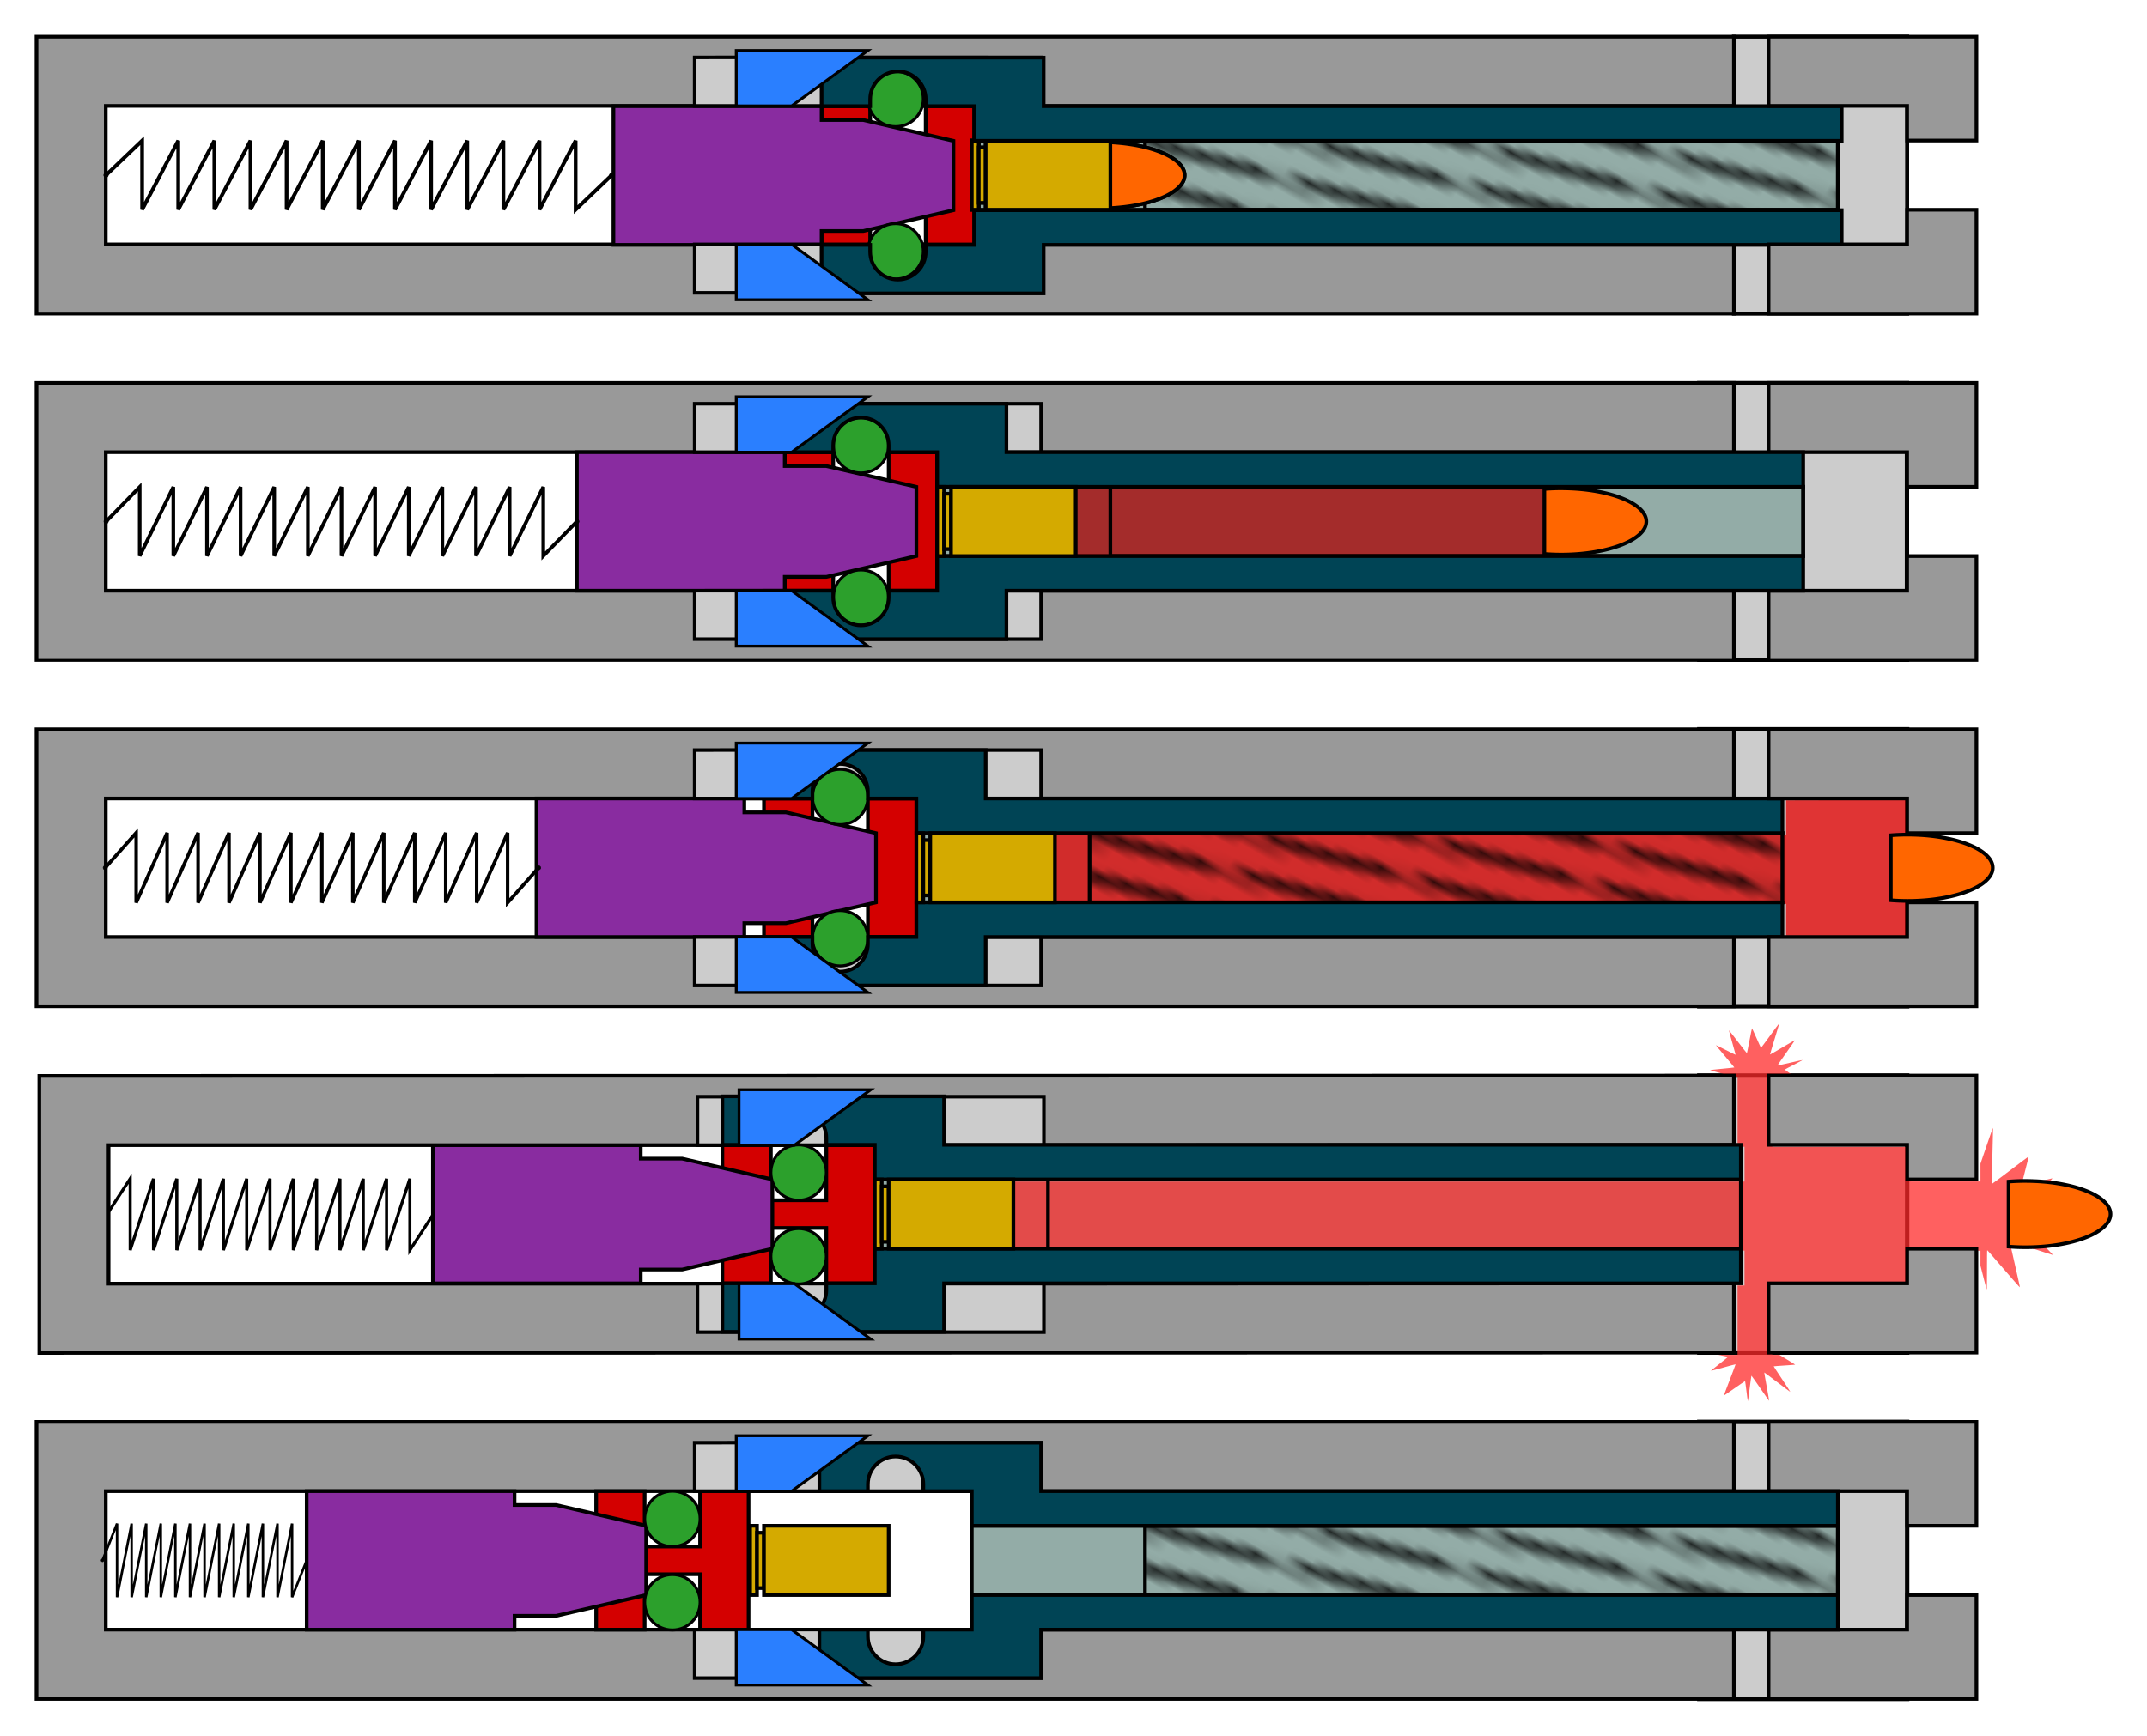 <?xml version="1.0" encoding="UTF-8" standalone="no"?>
<svg
   xmlns:dc="http://purl.org/dc/elements/1.1/"
   xmlns:cc="http://creativecommons.org/ns#"
   xmlns:rdf="http://www.w3.org/1999/02/22-rdf-syntax-ns#"
   xmlns:svg="http://www.w3.org/2000/svg"
   xmlns="http://www.w3.org/2000/svg"
   xmlns:xlink="http://www.w3.org/1999/xlink"
   xmlns:sodipodi="http://sodipodi.sourceforge.net/DTD/sodipodi-0.dtd"
   xmlns:inkscape="http://www.inkscape.org/namespaces/inkscape"
   width="309.889mm"
   height="250.6mm"
   viewBox="0 0 154.944 125.3"
   version="1.1"
   id="svg8"
   inkscape:version="1.0.2-2 (e86c870879, 2021-01-15)"
   sodipodi:docname="Rückstoßlader_rollenverschluss_mit_gasstaudüse_entlüftungsfeuer_FiN.svg">
  <title
     id="title8979">Kinematik Rückstoßlader Rollenverreigelt mit Gasstaudüse</title>
  <defs
     id="defs2">
    <pattern
       inkscape:collect="always"
       xlink:href="#pattern4552"
       id="pattern4924"
       patternTransform="matrix(1.659,0.961,-0.256,0.443,1.7282418e-5,100)" />
    <marker
       style="overflow:visible"
       id="marker4632"
       refX="0"
       refY="0"
       orient="auto"
       inkscape:stockid="DotM"
       inkscape:isstock="true">
      <path
         transform="matrix(0.4,0,0,0.4,2.96,0.4)"
         style="fill:#000000;fill-opacity:1;fill-rule:evenodd;stroke:#000000;stroke-width:1pt;stroke-opacity:1"
         d="m -2.5,-1 c 0,2.76 -2.24,5 -5,5 -2.76,0 -5,-2.24 -5,-5 0,-2.76 2.24,-5 5,-5 2.76,0 5,2.24 5,5 z"
         id="path4630" />
    </marker>
    <marker
       style="overflow:visible"
       id="marker4622"
       refX="0"
       refY="0"
       orient="auto"
       inkscape:stockid="DotM"
       inkscape:isstock="true">
      <path
         transform="matrix(0.4,0,0,0.4,2.96,0.4)"
         style="fill:#000000;fill-opacity:1;fill-rule:evenodd;stroke:#000000;stroke-width:1pt;stroke-opacity:1"
         d="m -2.5,-1 c 0,2.76 -2.24,5 -5,5 -2.76,0 -5,-2.24 -5,-5 0,-2.76 2.24,-5 5,-5 2.76,0 5,2.24 5,5 z"
         id="path4620" />
    </marker>
    <pattern
       inkscape:collect="always"
       xlink:href="#pattern4046"
       id="pattern4552"
       patternTransform="matrix(1.659,0.961,-0.256,0.443,-7,75)" />
    <marker
       style="overflow:visible"
       id="marker4280"
       refX="0"
       refY="0"
       orient="auto"
       inkscape:stockid="DotM"
       inkscape:isstock="true"
       inkscape:collect="always">
      <path
         transform="matrix(0.4,0,0,0.4,2.96,0.4)"
         style="fill:#000000;fill-opacity:1;fill-rule:evenodd;stroke:#000000;stroke-width:1pt;stroke-opacity:1"
         d="m -2.5,-1 c 0,2.76 -2.24,5 -5,5 -2.76,0 -5,-2.24 -5,-5 0,-2.76 2.24,-5 5,-5 2.76,0 5,2.24 5,5 z"
         id="path4278" />
    </marker>
    <marker
       style="overflow:visible"
       id="marker4270"
       refX="0"
       refY="0"
       orient="auto"
       inkscape:stockid="DotM"
       inkscape:isstock="true"
       inkscape:collect="always">
      <path
         transform="matrix(0.4,0,0,0.4,2.96,0.4)"
         style="fill:#000000;fill-opacity:1;fill-rule:evenodd;stroke:#000000;stroke-width:1pt;stroke-opacity:1"
         d="m -2.5,-1 c 0,2.76 -2.24,5 -5,5 -2.76,0 -5,-2.24 -5,-5 0,-2.76 2.24,-5 5,-5 2.76,0 5,2.24 5,5 z"
         id="path4268" />
    </marker>
    <pattern
       inkscape:collect="always"
       xlink:href="#pattern2716"
       id="pattern4046"
       patternTransform="matrix(1.659,0.961,-0.256,0.443,-4,50)" />
    <marker
       style="overflow:visible"
       id="marker3794"
       refX="0"
       refY="0"
       orient="auto"
       inkscape:stockid="DotM"
       inkscape:isstock="true"
       inkscape:collect="always">
      <path
         transform="matrix(0.4,0,0,0.4,2.96,0.4)"
         style="fill:#000000;fill-opacity:1;fill-rule:evenodd;stroke:#000000;stroke-width:1pt;stroke-opacity:1"
         d="m -2.5,-1 c 0,2.76 -2.24,5 -5,5 -2.76,0 -5,-2.24 -5,-5 0,-2.76 2.24,-5 5,-5 2.76,0 5,2.24 5,5 z"
         id="path3792" />
    </marker>
    <marker
       style="overflow:visible"
       id="marker3784"
       refX="0"
       refY="0"
       orient="auto"
       inkscape:stockid="DotM"
       inkscape:isstock="true"
       inkscape:collect="always">
      <path
         transform="matrix(0.4,0,0,0.4,2.96,0.4)"
         style="fill:#000000;fill-opacity:1;fill-rule:evenodd;stroke:#000000;stroke-width:1pt;stroke-opacity:1"
         d="m -2.5,-1 c 0,2.76 -2.24,5 -5,5 -2.76,0 -5,-2.24 -5,-5 0,-2.76 2.24,-5 5,-5 2.76,0 5,2.24 5,5 z"
         id="path3782" />
    </marker>
    <pattern
       inkscape:collect="always"
       xlink:href="#pattern3289"
       id="pattern2716"
       patternTransform="matrix(1.659,0.961,-0.256,0.443,-2.5,25)" />
    <marker
       style="overflow:visible"
       id="marker2440"
       refX="0"
       refY="0"
       orient="auto"
       inkscape:stockid="DotM"
       inkscape:isstock="true"
       inkscape:collect="always">
      <path
         transform="matrix(0.4,0,0,0.4,2.96,0.4)"
         style="fill:#000000;fill-opacity:1;fill-rule:evenodd;stroke:#000000;stroke-width:1pt;stroke-opacity:1"
         d="m -2.5,-1 c 0,2.76 -2.24,5 -5,5 -2.76,0 -5,-2.24 -5,-5 0,-2.76 2.24,-5 5,-5 2.76,0 5,2.24 5,5 z"
         id="path2438" />
    </marker>
    <marker
       style="overflow:visible"
       id="marker2430"
       refX="0"
       refY="0"
       orient="auto"
       inkscape:stockid="DotM"
       inkscape:isstock="true">
      <path
         transform="matrix(0.4,0,0,0.4,2.96,0.4)"
         style="fill:#000000;fill-opacity:1;fill-rule:evenodd;stroke:#000000;stroke-width:1pt;stroke-opacity:1"
         d="m -2.5,-1 c 0,2.76 -2.24,5 -5,5 -2.76,0 -5,-2.24 -5,-5 0,-2.76 2.24,-5 5,-5 2.76,0 5,2.24 5,5 z"
         id="path2428" />
    </marker>
    <marker
       style="overflow:visible"
       id="marker2420"
       refX="0"
       refY="0"
       orient="auto"
       inkscape:stockid="DotM"
       inkscape:isstock="true"
       inkscape:collect="always">
      <path
         transform="matrix(0.4,0,0,0.4,2.96,0.4)"
         style="fill:#000000;fill-opacity:1;fill-rule:evenodd;stroke:#000000;stroke-width:1pt;stroke-opacity:1"
         d="m -2.5,-1 c 0,2.76 -2.24,5 -5,5 -2.76,0 -5,-2.24 -5,-5 0,-2.76 2.24,-5 5,-5 2.76,0 5,2.24 5,5 z"
         id="path2418" />
    </marker>
    <marker
       style="overflow:visible"
       id="marker2410"
       refX="0"
       refY="0"
       orient="auto"
       inkscape:stockid="DotM"
       inkscape:isstock="true">
      <path
         transform="matrix(0.4,0,0,0.4,2.96,0.4)"
         style="fill:#000000;fill-opacity:1;fill-rule:evenodd;stroke:#000000;stroke-width:1pt;stroke-opacity:1"
         d="m -2.5,-1 c 0,2.76 -2.24,5 -5,5 -2.76,0 -5,-2.24 -5,-5 0,-2.76 2.24,-5 5,-5 2.76,0 5,2.24 5,5 z"
         id="path2408" />
    </marker>
    <marker
       style="overflow:visible"
       id="marker12657"
       refX="0"
       refY="0"
       orient="auto"
       inkscape:stockid="DotM"
       inkscape:isstock="true">
      <path
         transform="matrix(0.4,0,0,0.4,2.96,0.4)"
         style="fill:#000000;fill-opacity:1;fill-rule:evenodd;stroke:#000000;stroke-width:1pt;stroke-opacity:1"
         d="m -2.5,-1 c 0,2.76 -2.24,5 -5,5 -2.76,0 -5,-2.24 -5,-5 0,-2.76 2.24,-5 5,-5 2.76,0 5,2.24 5,5 z"
         id="path12655" />
    </marker>
    <marker
       style="overflow:visible"
       id="marker12647"
       refX="0"
       refY="0"
       orient="auto"
       inkscape:stockid="DotM"
       inkscape:isstock="true">
      <path
         transform="matrix(0.4,0,0,0.4,2.96,0.4)"
         style="fill:#000000;fill-opacity:1;fill-rule:evenodd;stroke:#000000;stroke-width:1pt;stroke-opacity:1"
         d="m -2.5,-1 c 0,2.76 -2.24,5 -5,5 -2.76,0 -5,-2.24 -5,-5 0,-2.76 2.24,-5 5,-5 2.76,0 5,2.24 5,5 z"
         id="path12645" />
    </marker>
    <marker
       style="overflow:visible"
       id="marker12289"
       refX="0"
       refY="0"
       orient="auto"
       inkscape:stockid="DotM"
       inkscape:isstock="true">
      <path
         transform="matrix(0.4,0,0,0.4,2.96,0.4)"
         style="fill:#000000;fill-opacity:1;fill-rule:evenodd;stroke:#000000;stroke-width:1pt;stroke-opacity:1"
         d="m -2.5,-1 c 0,2.76 -2.24,5 -5,5 -2.76,0 -5,-2.24 -5,-5 0,-2.76 2.24,-5 5,-5 2.76,0 5,2.24 5,5 z"
         id="path12287" />
    </marker>
    <marker
       style="overflow:visible"
       id="marker12279"
       refX="0"
       refY="0"
       orient="auto"
       inkscape:stockid="DotM"
       inkscape:isstock="true">
      <path
         transform="matrix(0.4,0,0,0.4,2.96,0.4)"
         style="fill:#000000;fill-opacity:1;fill-rule:evenodd;stroke:#000000;stroke-width:1pt;stroke-opacity:1"
         d="m -2.5,-1 c 0,2.76 -2.24,5 -5,5 -2.76,0 -5,-2.24 -5,-5 0,-2.76 2.24,-5 5,-5 2.76,0 5,2.24 5,5 z"
         id="path12277" />
    </marker>
    <marker
       style="overflow:visible"
       id="marker11133"
       refX="0"
       refY="0"
       orient="auto"
       inkscape:stockid="DotM"
       inkscape:isstock="true">
      <path
         transform="matrix(0.4,0,0,0.4,2.96,0.4)"
         style="fill:#000000;fill-opacity:1;fill-rule:evenodd;stroke:#000000;stroke-width:1pt;stroke-opacity:1"
         d="m -2.5,-1 c 0,2.76 -2.24,5 -5,5 -2.76,0 -5,-2.24 -5,-5 0,-2.76 2.24,-5 5,-5 2.76,0 5,2.24 5,5 z"
         id="path11131" />
    </marker>
    <marker
       style="overflow:visible"
       id="marker11113"
       refX="0"
       refY="0"
       orient="auto"
       inkscape:stockid="DotM"
       inkscape:isstock="true">
      <path
         transform="matrix(0.4,0,0,0.4,2.96,0.4)"
         style="fill:#000000;fill-opacity:1;fill-rule:evenodd;stroke:#000000;stroke-width:1pt;stroke-opacity:1"
         d="m -2.5,-1 c 0,2.76 -2.24,5 -5,5 -2.76,0 -5,-2.24 -5,-5 0,-2.76 2.24,-5 5,-5 2.76,0 5,2.24 5,5 z"
         id="path11111" />
    </marker>
    <marker
       style="overflow:visible"
       id="marker10863"
       refX="0"
       refY="0"
       orient="auto"
       inkscape:stockid="DotM"
       inkscape:isstock="true"
       inkscape:collect="always">
      <path
         transform="matrix(0.4,0,0,0.4,2.96,0.4)"
         style="fill:#000000;fill-opacity:1;fill-rule:evenodd;stroke:#000000;stroke-width:1pt;stroke-opacity:1"
         d="m -2.5,-1 c 0,2.76 -2.24,5 -5,5 -2.76,0 -5,-2.24 -5,-5 0,-2.76 2.24,-5 5,-5 2.76,0 5,2.24 5,5 z"
         id="path10861" />
    </marker>
    <marker
       style="overflow:visible"
       id="marker10843"
       refX="0"
       refY="0"
       orient="auto"
       inkscape:stockid="DotM"
       inkscape:isstock="true"
       inkscape:collect="always">
      <path
         transform="matrix(0.4,0,0,0.4,2.96,0.4)"
         style="fill:#000000;fill-opacity:1;fill-rule:evenodd;stroke:#000000;stroke-width:1pt;stroke-opacity:1"
         d="m -2.5,-1 c 0,2.76 -2.24,5 -5,5 -2.76,0 -5,-2.24 -5,-5 0,-2.76 2.24,-5 5,-5 2.76,0 5,2.24 5,5 z"
         id="path10841" />
    </marker>
    <marker
       style="overflow:visible"
       id="marker8171"
       refX="0"
       refY="0"
       orient="auto"
       inkscape:stockid="DotM"
       inkscape:isstock="true">
      <path
         transform="matrix(0.4,0,0,0.4,2.96,0.4)"
         style="fill:#000000;fill-opacity:1;fill-rule:evenodd;stroke:#000000;stroke-width:1pt;stroke-opacity:1"
         d="m -2.5,-1 c 0,2.76 -2.24,5 -5,5 -2.76,0 -5,-2.24 -5,-5 0,-2.76 2.24,-5 5,-5 2.76,0 5,2.24 5,5 z"
         id="path8169" />
    </marker>
    <marker
       style="overflow:visible"
       id="marker8161"
       refX="0"
       refY="0"
       orient="auto"
       inkscape:stockid="DotS"
       inkscape:isstock="true">
      <path
         transform="matrix(0.2,0,0,0.2,1.48,0.2)"
         style="fill:#000000;fill-opacity:1;fill-rule:evenodd;stroke:#000000;stroke-width:1pt;stroke-opacity:1"
         d="m -2.5,-1 c 0,2.76 -2.24,5 -5,5 -2.76,0 -5,-2.24 -5,-5 0,-2.76 2.24,-5 5,-5 2.76,0 5,2.24 5,5 z"
         id="path8159" />
    </marker>
    <marker
       style="overflow:visible"
       id="marker8151"
       refX="0"
       refY="0"
       orient="auto"
       inkscape:stockid="DotS"
       inkscape:isstock="true">
      <path
         transform="matrix(0.2,0,0,0.2,1.48,0.2)"
         style="fill:#000000;fill-opacity:1;fill-rule:evenodd;stroke:#000000;stroke-width:1pt;stroke-opacity:1"
         d="m -2.5,-1 c 0,2.76 -2.24,5 -5,5 -2.76,0 -5,-2.24 -5,-5 0,-2.76 2.24,-5 5,-5 2.76,0 5,2.24 5,5 z"
         id="path8149" />
    </marker>
    <marker
       style="overflow:visible"
       id="marker8141"
       refX="0"
       refY="0"
       orient="auto"
       inkscape:stockid="DotM"
       inkscape:isstock="true">
      <path
         transform="matrix(0.4,0,0,0.4,2.96,0.4)"
         style="fill:#000000;fill-opacity:1;fill-rule:evenodd;stroke:#000000;stroke-width:1pt;stroke-opacity:1"
         d="m -2.5,-1 c 0,2.76 -2.24,5 -5,5 -2.76,0 -5,-2.24 -5,-5 0,-2.76 2.24,-5 5,-5 2.76,0 5,2.24 5,5 z"
         id="path8139" />
    </marker>
    <marker
       style="overflow:visible"
       id="marker4321"
       refX="0"
       refY="0"
       orient="auto"
       inkscape:stockid="DotM"
       inkscape:isstock="true">
      <path
         transform="matrix(0.4,0,0,0.4,2.96,0.4)"
         style="fill:#000000;fill-opacity:1;fill-rule:evenodd;stroke:#000000;stroke-width:1pt;stroke-opacity:1"
         d="m -2.5,-1 c 0,2.76 -2.24,5 -5,5 -2.76,0 -5,-2.24 -5,-5 0,-2.76 2.24,-5 5,-5 2.76,0 5,2.24 5,5 z"
         id="path4319" />
    </marker>
    <marker
       style="overflow:visible"
       id="marker4311"
       refX="0"
       refY="0"
       orient="auto"
       inkscape:stockid="DotS"
       inkscape:isstock="true">
      <path
         transform="matrix(0.2,0,0,0.2,1.48,0.2)"
         style="fill:#000000;fill-opacity:1;fill-rule:evenodd;stroke:#000000;stroke-width:1pt;stroke-opacity:1"
         d="m -2.5,-1 c 0,2.76 -2.24,5 -5,5 -2.76,0 -5,-2.24 -5,-5 0,-2.76 2.24,-5 5,-5 2.76,0 5,2.24 5,5 z"
         id="path4309" />
    </marker>
    <marker
       style="overflow:visible"
       id="marker4301"
       refX="0"
       refY="0"
       orient="auto"
       inkscape:stockid="DotS"
       inkscape:isstock="true">
      <path
         transform="matrix(0.2,0,0,0.2,1.48,0.2)"
         style="fill:#000000;fill-opacity:1;fill-rule:evenodd;stroke:#000000;stroke-width:1pt;stroke-opacity:1"
         d="m -2.5,-1 c 0,2.76 -2.24,5 -5,5 -2.76,0 -5,-2.24 -5,-5 0,-2.76 2.24,-5 5,-5 2.76,0 5,2.24 5,5 z"
         id="path4299" />
    </marker>
    <marker
       style="overflow:visible"
       id="marker4291"
       refX="0"
       refY="0"
       orient="auto"
       inkscape:stockid="DotM"
       inkscape:isstock="true">
      <path
         transform="matrix(0.4,0,0,0.4,2.96,0.4)"
         style="fill:#000000;fill-opacity:1;fill-rule:evenodd;stroke:#000000;stroke-width:1pt;stroke-opacity:1"
         d="m -2.5,-1 c 0,2.76 -2.24,5 -5,5 -2.76,0 -5,-2.24 -5,-5 0,-2.76 2.24,-5 5,-5 2.76,0 5,2.24 5,5 z"
         id="path4289" />
    </marker>
    <pattern
       inkscape:collect="always"
       xlink:href="#Hatch1.0x045"
       id="pattern3289"
       patternTransform="matrix(1.659,0.961,-0.256,0.443,4.5000372e-7,0)" />
    <pattern
       id="Hatch1.0x045"
       inkscape:stockid="Hatch 1.0 x 45°"
       x="0"
       y="0"
       width="5.345"
       height="5.345"
       patternUnits="userSpaceOnUse">
      <path
         style="stroke:#000000;stroke-width:0.25mm"
         d="M -3.78,3.78 3.78,-3.78"
         id="path2082" />
      <path
         style="stroke:#000000;stroke-width:0.25mm"
         d="M -3.78,9.125 9.125,-3.78"
         id="path2084" />
      <path
         style="stroke:#000000;stroke-width:0.25mm"
         d="M 1.566,9.125 9.125,1.566"
         id="path2086" />
    </pattern>
  </defs>
  <sodipodi:namedview
     id="base"
     pagecolor="#ffffff"
     bordercolor="#666666"
     borderopacity="1.0"
     inkscape:pageopacity="0.0"
     inkscape:pageshadow="2"
     inkscape:zoom="1.9261355"
     inkscape:cx="150.87747"
     inkscape:cy="202.44725"
     inkscape:document-units="mm"
     inkscape:current-layer="layer1"
     inkscape:document-rotation="0"
     showgrid="true"
     showborder="true"
     inkscape:snap-global="true"
     inkscape:window-width="1920"
     inkscape:window-height="976"
     inkscape:window-x="-8"
     inkscape:window-y="-8"
     inkscape:window-maximized="1"
     inkscape:snap-object-midpoints="true"
     inkscape:object-nodes="true"
     inkscape:snap-others="true"
     inkscape:snap-grids="true"
     inkscape:snap-nodes="true"
     inkscape:object-paths="false"
     inkscape:snap-bbox="false"
     inkscape:snap-to-guides="true"
     inkscape:snap-center="false"
     inkscape:snap-intersection-paths="true"
     inkscape:bbox-paths="false"
     inkscape:snap-page="false"
     inkscape:bbox-nodes="true"
     fit-margin-top="5"
     fit-margin-bottom="5"
     fit-margin-left="5"
     fit-margin-right="5">
    <inkscape:grid
       type="xygrid"
       id="grid833"
       units="mm"
       spacingx="0.5"
       spacingy="0.5"
       originx="-42.367"
       originy="-4.857" />
  </sodipodi:namedview>
  <g
     inkscape:label="Ebene 1"
     inkscape:groupmode="layer"
     id="layer1"
     transform="translate(-42.367,-4.857)">
    <rect
       style="font-variation-settings:normal;opacity:1;vector-effect:none;fill:#cccccc;fill-opacity:1;stroke:#000000;stroke-width:0.314;stroke-linecap:round;stroke-linejoin:miter;stroke-miterlimit:4;stroke-dasharray:none;stroke-dashoffset:0;stroke-opacity:1;paint-order:markers fill stroke;stop-color:#000000;stop-opacity:1"
       id="rect1256"
       width="15"
       height="20"
       x="165"
       y="107.5" />
    <path
       id="path1258"
       style="font-variation-settings:normal;opacity:1;vector-effect:none;fill:#999999;fill-opacity:1;stroke:#000000;stroke-width:0.265;stroke-linecap:round;stroke-linejoin:miter;stroke-miterlimit:4;stroke-dasharray:none;stroke-dashoffset:0;stroke-opacity:1;paint-order:markers fill stroke;stop-color:#000000;stop-opacity:1"
       d="m 170,107.5 v 5 l 10,1.1e-4 v 2.5 l 5,-1.2e-4 v -7.5 L 180,107.5 Z"
       sodipodi:nodetypes="cccccccc" />
    <path
       id="path1260"
       style="font-variation-settings:normal;opacity:1;vector-effect:none;fill:#999999;fill-opacity:1;stroke:#000000;stroke-width:0.265;stroke-linecap:round;stroke-linejoin:miter;stroke-miterlimit:4;stroke-dasharray:none;stroke-dashoffset:0;stroke-opacity:1;paint-order:markers fill stroke;stop-color:#000000;stop-opacity:1"
       d="m 180,120 v 2.5 L 170,122.5 v 5 l 10,3.2e-4 5,-1.3e-4 v -7.5 z"
       sodipodi:nodetypes="cccccccc" />
    <rect
       style="font-variation-settings:normal;opacity:1;vector-effect:none;fill:#cccccc;fill-opacity:1;stroke:#000000;stroke-width:0.314;stroke-linecap:round;stroke-linejoin:miter;stroke-miterlimit:4;stroke-dasharray:none;stroke-dashoffset:0;stroke-opacity:1;paint-order:markers fill stroke;stop-color:#000000;stop-opacity:1"
       id="rect1250"
       width="15"
       height="20"
       x="165"
       y="82.5" />
    <rect
       style="font-variation-settings:normal;opacity:1;vector-effect:none;fill:#cccccc;fill-opacity:1;stroke:#000000;stroke-width:0.314;stroke-linecap:round;stroke-linejoin:miter;stroke-miterlimit:4;stroke-dasharray:none;stroke-dashoffset:0;stroke-opacity:1;paint-order:markers fill stroke;stop-color:#000000;stop-opacity:1"
       id="rect1244"
       width="15"
       height="20"
       x="165"
       y="57.5" />
    <rect
       style="font-variation-settings:normal;opacity:1;vector-effect:none;fill:#cccccc;fill-opacity:1;stroke:#000000;stroke-width:0.313;stroke-linecap:round;stroke-linejoin:miter;stroke-miterlimit:4;stroke-dasharray:none;stroke-dashoffset:0;stroke-opacity:1;paint-order:markers fill stroke;stop-color:#000000;stop-opacity:1"
       id="rect1229"
       width="14.987"
       height="19.973"
       x="165"
       y="32.514" />
    <path
       id="path1231"
       style="font-variation-settings:normal;opacity:1;vector-effect:none;fill:#999999;fill-opacity:1;stroke:#000000;stroke-width:0.265;stroke-linecap:round;stroke-linejoin:miter;stroke-miterlimit:4;stroke-dasharray:none;stroke-dashoffset:0;stroke-opacity:1;paint-order:markers fill stroke;stop-color:#000000;stop-opacity:1"
       d="m 170,32.5 v 5 h 10 v 2.5 l 5,-1.18e-4 v -7.5 L 180,32.5 Z"
       sodipodi:nodetypes="cccccccc" />
    <path
       id="path1233"
       style="font-variation-settings:normal;opacity:1;vector-effect:none;fill:#999999;fill-opacity:1;stroke:#000000;stroke-width:0.265;stroke-linecap:round;stroke-linejoin:miter;stroke-miterlimit:4;stroke-dasharray:none;stroke-dashoffset:0;stroke-opacity:1;paint-order:markers fill stroke;stop-color:#000000;stop-opacity:1"
       d="M 180,45 V 47.5 h -10 v 5 l 10,2.12e-4 5,-1.3e-4 v -7.5 z"
       sodipodi:nodetypes="cccccccc" />
    <rect
       style="font-variation-settings:normal;opacity:1;vector-effect:none;fill:#cccccc;fill-opacity:1;stroke:#000000;stroke-width:0.286;stroke-linecap:round;stroke-linejoin:miter;stroke-miterlimit:4;stroke-dasharray:none;stroke-dashoffset:0;stroke-opacity:1;paint-order:markers fill stroke;stop-color:#000000;stop-opacity:1"
       id="rect1221"
       width="12.5"
       height="20"
       x="167.5"
       y="7.5" />
    <path
       id="rect3341-2"
       style="fill:#999999;fill-opacity:1;stroke:#000000;stroke-width:0.265;stroke-linecap:round;stroke-miterlimit:4;stroke-dasharray:none;stop-color:#000000"
       d="M 45,7.5 45,27.5 h 122.5 v -5 l -55,-8.2e-5 H 50 V 12.5 H 112.5 L 167.5,12.5 c 2e-5,-3.333 8e-5,-1.667 0,-5 z"
       sodipodi:nodetypes="ccccccccccc" />
    <rect
       style="fill:#93aca7;stroke:#000000;stroke-width:0.265;stroke-linecap:round;stop-color:#000000"
       id="rect871"
       width="62.5"
       height="5"
       x="112.5"
       y="15" />
    <rect
       style="fill:url(#pattern3289);fill-opacity:1;stroke:#000000;stroke-width:0.265;stroke-linecap:round;stop-color:#000000"
       id="rect873"
       width="50"
       height="5"
       x="125"
       y="15" />
    <path
       id="rect3305"
       style="fill:#d40000;stroke:#000000;stroke-width:1.002;stroke-linecap:round;stop-color:#000000"
       d="m 383.621,47.244 v 37.795 h 13.229 V 69.922 h 15.119 v 15.117 h 13.229 V 47.244 H 411.969 V 62.361 H 396.85 V 47.244 Z"
       transform="scale(0.265)" />
    <path
       id="path861"
       style="fill:#ff6600;stroke:#000000;stroke-width:0.265;stroke-linecap:round;stop-color:#000000"
       d="M 121.638,15.11 A 6.142,2.394 0 0 0 120.5,15.158 v 4.693 a 6.142,2.394 0 0 0 1.216,0.048 6.142,2.394 0 0 0 6.142,-2.394 6.142,2.394 0 0 0 -6.142,-2.394 6.142,2.394 0 0 0 -0.079,0 z" />
    <g
       id="g869"
       transform="translate(-0.5,-15)">
      <rect
         style="fill:#d4aa00;stroke:#000000;stroke-width:0.265;stroke-linecap:round;stop-color:#000000"
         id="rect855"
         width="0.5"
         height="5"
         x="113"
         y="30" />
      <rect
         style="fill:#d4aa00;stroke:#000000;stroke-width:0.265;stroke-linecap:round;stop-color:#000000"
         id="rect857"
         width="0.5"
         height="4"
         x="113.5"
         y="30.5" />
      <rect
         style="fill:#d4aa00;stroke:#000000;stroke-width:0.265;stroke-linecap:round;stop-color:#000000"
         id="rect859"
         width="9"
         height="5"
         x="114"
         y="30" />
    </g>
    <path
       id="rect10543"
       style="font-variation-settings:normal;opacity:1;vector-effect:none;fill:#892ca0;fill-opacity:1;stroke:#000000;stroke-width:1.002;stroke-linecap:round;stroke-linejoin:miter;stroke-miterlimit:4;stroke-dasharray:none;stroke-dashoffset:0;stroke-opacity:1;paint-order:markers fill stroke;stop-color:#000000;stop-opacity:1"
       d="m 326.93,47.244 v 37.795 h 56.691 l 9.6e-4,-3.779 h 11.339 l 24.567,-5.669 V 56.693 l -24.567,-5.669 h -11.339 l -9.6e-4,-3.779 z"
       transform="scale(0.265)"
       sodipodi:nodetypes="ccccccccccc" />
    <path
       style="fill:none;stroke:#000000;stroke-width:0.27;stroke-linecap:butt;stroke-linejoin:miter;stroke-miterlimit:4;stroke-dasharray:none;stroke-opacity:1;marker-start:url(#marker10843);marker-end:url(#marker10863)"
       d="m 86.515,17.5 v 0 l -2.607,2.491 v -4.982 l -2.607,4.982 v -4.982 l -2.607,4.982 V 15.009 L 76.086,19.991 v -4.982 l -2.607,4.982 v -4.982 l -2.607,4.982 v -4.982 l -2.607,4.982 v -4.982 l -2.607,4.982 v -4.982 l -2.607,4.982 v -4.982 l -2.607,4.982 v -4.982 l -2.607,4.982 v -4.982 l -2.607,4.982 v -4.982 l -2.607,4.982 V 15.009 L 50.015,17.5"
       id="path3348" />
    <path
       id="path10659"
       style="fill:#ff6600;stroke:#000000;stroke-width:0.265;stroke-linecap:round;stop-color:#000000"
       d="M 121.638,15.11 A 6.142,2.394 0 0 0 120.5,15.158 v 4.693 a 6.142,2.394 0 0 0 1.216,0.048 6.142,2.394 0 0 0 6.142,-2.394 6.142,2.394 0 0 0 -6.142,-2.394 6.142,2.394 0 0 0 -0.079,0 z" />
    <g
       id="g10671"
       transform="translate(-0.5,-15)">
      <rect
         style="fill:#d4aa00;stroke:#000000;stroke-width:0.265;stroke-linecap:round;stop-color:#000000"
         id="rect10665"
         width="0.5"
         height="5"
         x="113"
         y="30" />
      <rect
         style="fill:#d4aa00;stroke:#000000;stroke-width:0.265;stroke-linecap:round;stop-color:#000000"
         id="rect10667"
         width="0.5"
         height="4"
         x="113.5"
         y="30.5" />
      <rect
         style="fill:#d4aa00;stroke:#000000;stroke-width:0.265;stroke-linecap:round;stop-color:#000000"
         id="rect10669"
         width="9"
         height="5"
         x="114"
         y="30" />
    </g>
    <path
       id="path2287"
       style="fill:#cccccc;fill-opacity:1;stroke:#000000;stroke-width:0.256;stroke-linecap:round;stroke-miterlimit:4;stroke-dasharray:none;stop-color:#000000"
       d="M 92.5,22.5 V 26 l 25,2e-6 V 22.5 c -21.824,0 -22.549,-0.012 -25,0 z"
       sodipodi:nodetypes="ccccc" />
    <circle
       style="font-variation-settings:normal;opacity:1;vector-effect:none;fill:#2ca02c;fill-opacity:1;stroke:#000000;stroke-width:0.212;stroke-linecap:round;stroke-linejoin:miter;stroke-miterlimit:4;stroke-dasharray:none;stroke-dashoffset:0;stroke-opacity:1;stop-color:#000000;stop-opacity:1"
       id="circle10661"
       cx="107"
       cy="23"
       r="2" />
    <path
       id="path1985"
       style="fill:#cccccc;fill-opacity:1;stroke:#000000;stroke-width:0.256;stroke-linecap:round;stroke-miterlimit:4;stroke-dasharray:none;stop-color:#000000"
       d="m 92.5,9 v 3.5 l 25,1e-6 V 9 C 95.676,9 94.951,8.988 92.5,9 Z"
       sodipodi:nodetypes="ccccc" />
    <circle
       style="font-variation-settings:normal;opacity:1;vector-effect:none;fill:#2ca02c;fill-opacity:1;stroke:#000000;stroke-width:0.212;stroke-linecap:round;stroke-linejoin:miter;stroke-miterlimit:4;stroke-dasharray:none;stroke-dashoffset:0;stroke-opacity:1;stop-color:#000000;stop-opacity:1"
       id="circle10663"
       cx="107"
       cy="12"
       r="2" />
    <path
       id="rect837"
       style="fill:#004455;stroke:#000000;stroke-width:1.002;stroke-linecap:round;stop-color:#000000"
       d="m 425.197,75.59 v 9.449 h -13.229 c 0,0 0.002,1.253 0.002,1.891 -2.6e-4,4.174 -3.384,7.558 -7.559,7.559 -4.175,8.36e-4 -7.56,-3.383 -7.561,-7.559 6.5e-4,-0.638 -0.002,-1.891 -0.002,-1.891 h -13.229 v 13.229 h 60.473 V 85.039 h 217.324 v -9.449 z"
       transform="scale(0.265)" />
    <path
       id="rect835"
       style="fill:#004455;stroke:#000000;stroke-width:1.002;stroke-linecap:round;stop-color:#000000"
       d="m 383.621,34.016 v 13.229 h 13.229 c 0,0 0.003,-1.253 0.002,-1.891 2.7e-4,-4.175 3.385,-7.559 7.561,-7.559 4.174,2.72e-4 7.558,3.384 7.559,7.559 -3e-5,0.638 -0.002,1.891 -0.002,1.891 h 13.229 v 9.449 h 236.221 V 47.244 H 444.094 V 34.016 Z"
       transform="scale(0.265)" />
    <path
       id="path2330"
       style="font-variation-settings:normal;opacity:1;vector-effect:none;fill:#2a7fff;fill-opacity:1;stroke:#000000;stroke-width:0.207;stroke-linecap:round;stroke-linejoin:miter;stroke-miterlimit:4;stroke-dasharray:none;stroke-dashoffset:0;stroke-opacity:1;paint-order:markers fill stroke;stop-color:#000000;stop-opacity:1"
       d="m 95.5,26.5 h 9.5 l -5.5,-4 h -4 z"
       sodipodi:nodetypes="ccccc" />
    <path
       id="path2332"
       style="font-variation-settings:normal;opacity:1;vector-effect:none;fill:#2a7fff;fill-opacity:1;stroke:#000000;stroke-width:0.207;stroke-linecap:round;stroke-linejoin:miter;stroke-miterlimit:4;stroke-dasharray:none;stroke-dashoffset:0;stroke-opacity:1;paint-order:markers fill stroke;stop-color:#000000;stop-opacity:1"
       d="m 95.5,8.5 h 9.5 l -5.5,4 h -4 z"
       sodipodi:nodetypes="ccccc" />
    <path
       id="path2358"
       style="fill:#999999;fill-opacity:1;stroke:#000000;stroke-width:0.265;stroke-linecap:round;stroke-miterlimit:4;stroke-dasharray:none;stop-color:#000000"
       d="m 45,32.5 10e-7,20 L 167.5,52.5 c 0,-1.667 0,-3.333 0,-5 l -55,-9.4e-5 H 50 V 37.5 H 112.5 167.5 c 2e-5,-3.333 8e-5,-1.667 0,-5 z"
       sodipodi:nodetypes="ccccccccccc" />
    <rect
       style="fill:#93aca7;stroke:#000000;stroke-width:0.265;stroke-linecap:round;stop-color:#000000"
       id="rect2360"
       width="62.5"
       height="5"
       x="110"
       y="40" />
    <path
       id="path12251"
       style="font-variation-settings:normal;vector-effect:none;fill:#aa0000;fill-opacity:0.745;stroke:none;stroke-width:0.483;stroke-linecap:round;stroke-linejoin:miter;stroke-miterlimit:4;stroke-dasharray:none;stroke-dashoffset:0;stroke-opacity:1;paint-order:markers fill stroke;stop-color:#000000"
       d="m 155,40 -37.5,0.011 v 4.978 L 155,45 Z" />
    <rect
       style="fill:url(#pattern2716);fill-opacity:1;stroke:#000000;stroke-width:0.265;stroke-linecap:round;stop-color:#000000"
       id="rect2362"
       width="50"
       height="5"
       x="122.5"
       y="40" />
    <path
       id="path2364"
       style="fill:#d40000;stroke:#000000;stroke-width:0.265;stroke-linecap:round;stop-color:#000000"
       d="m 99,37.5 v 10 h 3.5 v -4 h 4 v 4 h 3.5 v -10 h -3.5 v 4 h -4 v -4 z" />
    <path
       id="path2376"
       style="font-variation-settings:normal;opacity:1;vector-effect:none;fill:#892ca0;fill-opacity:1;stroke:#000000;stroke-width:0.265;stroke-linecap:round;stroke-linejoin:miter;stroke-miterlimit:4;stroke-dasharray:none;stroke-dashoffset:0;stroke-opacity:1;paint-order:markers fill stroke;stop-color:#000000;stop-opacity:1"
       d="m 84,37.5 v 10 H 99 L 99,46.5 h 3 L 108.5,45 V 40 L 102,38.5 h -3 l -2.6e-4,-1 z"
       sodipodi:nodetypes="ccccccccccc" />
    <path
       style="fill:none;stroke:#000000;stroke-width:0.261;stroke-linecap:butt;stroke-linejoin:miter;stroke-miterlimit:4;stroke-dasharray:none;stroke-opacity:1;marker-start:url(#marker2420);marker-end:url(#marker2440)"
       d="m 84,42.5 v 0 l -2.427,2.491 v -4.982 l -2.427,4.982 v -4.982 l -2.427,4.982 v -4.982 l -2.427,4.982 v -4.982 l -2.427,4.982 v -4.982 l -2.427,4.982 v -4.982 l -2.427,4.982 v -4.982 l -2.427,4.982 v -4.982 l -2.427,4.982 v -4.982 l -2.427,4.982 v -4.982 l -2.427,4.982 v -4.982 l -2.427,4.982 v -4.982 l -2.427,4.982 v -4.982 l -2.427,2.491"
       id="path2378" />
    <path
       id="path2392"
       style="fill:#cccccc;fill-opacity:1;stroke:#000000;stroke-width:0.256;stroke-linecap:round;stroke-miterlimit:4;stroke-dasharray:none;stop-color:#000000"
       d="m 92.5,47.5 v 3.5 l 25,2e-6 v -3.5 c -21.824,0 -22.549,-0.012 -25,0 z"
       sodipodi:nodetypes="ccccc" />
    <circle
       style="font-variation-settings:normal;opacity:1;vector-effect:none;fill:#2ca02c;fill-opacity:1;stroke:#000000;stroke-width:0.212;stroke-linecap:round;stroke-linejoin:miter;stroke-miterlimit:4;stroke-dasharray:none;stroke-dashoffset:0;stroke-opacity:1;stop-color:#000000;stop-opacity:1"
       id="circle2394"
       cx="104.5"
       cy="48"
       r="2" />
    <path
       id="path2396"
       style="fill:#cccccc;fill-opacity:1;stroke:#000000;stroke-width:0.256;stroke-linecap:round;stroke-miterlimit:4;stroke-dasharray:none;stop-color:#000000"
       d="m 92.5,34 v 3.5 l 25,10e-7 v -3.5 c -21.824,0 -22.549,-0.012 -25,0 z"
       sodipodi:nodetypes="ccccc" />
    <circle
       style="font-variation-settings:normal;opacity:1;vector-effect:none;fill:#2ca02c;fill-opacity:1;stroke:#000000;stroke-width:0.212;stroke-linecap:round;stroke-linejoin:miter;stroke-miterlimit:4;stroke-dasharray:none;stroke-dashoffset:0;stroke-opacity:1;stop-color:#000000;stop-opacity:1"
       id="circle2398"
       cx="104.5"
       cy="37"
       r="2" />
    <path
       id="path2400"
       style="fill:#004455;stroke:#000000;stroke-width:0.265;stroke-linecap:round;stop-color:#000000"
       d="m 110,45 v 2.5 h -3.5 c 0,0 5.1e-4,0.331 5.2e-4,0.5 -7e-5,1.104 -0.895,2 -2,2 -1.105,2.21e-4 -2,-0.895 -2,-2 1.7e-4,-0.169 -5.2e-4,-0.5 -5.2e-4,-0.5 h -3.5 v 3.5 h 16 v -3.5 h 57.5 v -2.5 z" />
    <path
       id="path2402"
       style="fill:#004455;stroke:#000000;stroke-width:0.265;stroke-linecap:round;stop-color:#000000"
       d="m 99,34 v 3.5 h 3.5 c 0,0 6.9e-4,-0.331 5.2e-4,-0.5 7e-5,-1.105 0.896,-2 2,-2 1.104,7.2e-5 2,0.895 2,2 -1e-5,0.169 -5.2e-4,0.5 -5.2e-4,0.5 h 3.5 v 2.5 h 62.5 V 37.5 H 115 v -3.5 z" />
    <path
       id="path2404"
       style="font-variation-settings:normal;opacity:1;vector-effect:none;fill:#2a7fff;fill-opacity:1;stroke:#000000;stroke-width:0.207;stroke-linecap:round;stroke-linejoin:miter;stroke-miterlimit:4;stroke-dasharray:none;stroke-dashoffset:0;stroke-opacity:1;paint-order:markers fill stroke;stop-color:#000000;stop-opacity:1"
       d="m 95.5,51.5 h 9.5 l -5.5,-4 h -4 z"
       sodipodi:nodetypes="ccccc" />
    <path
       id="path2406"
       style="font-variation-settings:normal;opacity:1;vector-effect:none;fill:#2a7fff;fill-opacity:1;stroke:#000000;stroke-width:0.207;stroke-linecap:round;stroke-linejoin:miter;stroke-miterlimit:4;stroke-dasharray:none;stroke-dashoffset:0;stroke-opacity:1;paint-order:markers fill stroke;stop-color:#000000;stop-opacity:1"
       d="m 95.5,33.5 h 9.5 l -5.5,4 h -4 z"
       sodipodi:nodetypes="ccccc" />
    <path
       id="path3742"
       style="fill:#999999;fill-opacity:1;stroke:#000000;stroke-width:0.265;stroke-linecap:round;stroke-miterlimit:4;stroke-dasharray:none;stop-color:#000000"
       d="m 45,57.5 10e-7,20 L 167.5,77.5 V 75 72.5 l -55,-9.4e-5 H 50 V 62.5 H 112.5 167.5 c 2e-5,-3.333 8e-5,-1.667 0,-5 z"
       sodipodi:nodetypes="cccccccccccc" />
    <rect
       style="fill:#93aca7;stroke:#000000;stroke-width:0.265;stroke-linecap:round;stop-color:#000000"
       id="rect3744"
       width="62.5"
       height="5"
       x="108.5"
       y="65" />
    <path
       id="path3746"
       style="font-variation-settings:normal;vector-effect:none;fill:#e60000;fill-opacity:0.745;stroke:none;stroke-width:2.2;stroke-linecap:round;stroke-linejoin:miter;stroke-miterlimit:4;stroke-dasharray:none;stroke-dashoffset:0;stroke-opacity:1;paint-order:markers fill stroke;stop-color:#000000"
       d="m 680.154,236.25 -33.881,0.082 v 9.34 l -203.123,0.039 v 18.814 l 203.123,0.039 v 9.404 l 33.881,0.084 z"
       transform="scale(0.265)" />
    <rect
       style="fill:url(#pattern4046);fill-opacity:1;stroke:#000000;stroke-width:0.265;stroke-linecap:round;stop-color:#000000"
       id="rect3748"
       width="50"
       height="5"
       x="121"
       y="65" />
    <path
       id="path3750"
       style="fill:#d40000;stroke:#000000;stroke-width:0.265;stroke-linecap:round;stop-color:#000000"
       d="m 97.5,62.5 v 10 h 3.5 v -4 h 4 v 4 h 3.5 v -10 h -3.5 v 4 h -4 v -4 z" />
    <path
       id="path3752"
       style="font-variation-settings:normal;opacity:1;vector-effect:none;fill:#892ca0;fill-opacity:1;stroke:#000000;stroke-width:0.265;stroke-linecap:round;stroke-linejoin:miter;stroke-miterlimit:4;stroke-dasharray:none;stroke-dashoffset:0;stroke-opacity:1;paint-order:markers fill stroke;stop-color:#000000;stop-opacity:1"
       d="m 81.083,62.5 v 10 H 96.083 L 96.083,71.5 h 3 l 6.5,-1.5 v -5 l -6.5,-1.5 h -3 l -2.6e-4,-1 z"
       sodipodi:nodetypes="ccccccccccc" />
    <path
       style="fill:none;stroke:#000000;stroke-width:0.252;stroke-linecap:butt;stroke-linejoin:miter;stroke-miterlimit:4;stroke-dasharray:none;stroke-opacity:1;marker-start:url(#marker3784);marker-end:url(#marker3794)"
       d="m 81.234,67.5 v 0 L 79,70.024 V 64.976 l -2.234,5.048 V 64.976 l -2.234,5.048 V 64.976 l -2.234,5.048 V 64.976 l -2.234,5.048 V 64.976 l -2.234,5.048 V 64.976 l -2.234,5.048 V 64.976 l -2.234,5.048 V 64.976 l -2.234,5.048 V 64.976 l -2.234,5.048 V 64.976 l -2.234,5.048 V 64.976 l -2.234,5.048 V 64.976 l -2.234,5.048 V 64.976 l -2.234,2.524"
       id="path3754" />
    <path
       id="path3756"
       style="fill:#cccccc;fill-opacity:1;stroke:#000000;stroke-width:0.256;stroke-linecap:round;stroke-miterlimit:4;stroke-dasharray:none;stop-color:#000000"
       d="m 92.5,72.5 v 3.5 l 25,2e-6 v -3.5 c -21.824,0 -22.549,-0.012 -25,0 z"
       sodipodi:nodetypes="ccccc" />
    <circle
       style="font-variation-settings:normal;opacity:1;vector-effect:none;fill:#2ca02c;fill-opacity:1;stroke:#000000;stroke-width:0.212;stroke-linecap:round;stroke-linejoin:miter;stroke-miterlimit:4;stroke-dasharray:none;stroke-dashoffset:0;stroke-opacity:1;stop-color:#000000;stop-opacity:1"
       id="circle3758"
       cx="103"
       cy="72.587"
       r="2" />
    <path
       id="path3760"
       style="fill:#cccccc;fill-opacity:1;stroke:#000000;stroke-width:0.256;stroke-linecap:round;stroke-miterlimit:4;stroke-dasharray:none;stop-color:#000000"
       d="m 92.5,59 v 3.5 l 25,10e-7 v -3.5 c -21.824,0 -22.549,-0.012 -25,0 z"
       sodipodi:nodetypes="ccccc" />
    <circle
       style="font-variation-settings:normal;opacity:1;vector-effect:none;fill:#2ca02c;fill-opacity:1;stroke:#000000;stroke-width:0.212;stroke-linecap:round;stroke-linejoin:miter;stroke-miterlimit:4;stroke-dasharray:none;stroke-dashoffset:0;stroke-opacity:1;stop-color:#000000;stop-opacity:1"
       id="circle3762"
       cx="103"
       cy="62.389"
       r="2" />
    <path
       id="path3764"
       style="fill:#004455;stroke:#000000;stroke-width:0.265;stroke-linecap:round;stop-color:#000000"
       d="m 108.5,70 v 2.5 h -3.5 c 0,0 5.1e-4,0.331 5.2e-4,0.5 -7e-5,1.104 -0.895,2 -2,2 -1.105,2.21e-4 -2,-0.895 -2,-2 1.7e-4,-0.169 -5.2e-4,-0.5 -5.2e-4,-0.5 h -3.5 v 3.5 H 113.5 v -3.5 h 57.5 v -2.5 z" />
    <path
       id="path3766"
       style="fill:#004455;stroke:#000000;stroke-width:0.265;stroke-linecap:round;stop-color:#000000"
       d="m 97.5,59 v 3.5 h 3.5 c 0,0 6.9e-4,-0.331 5.2e-4,-0.5 7e-5,-1.105 0.896,-2 2,-2 1.104,7.2e-5 2,0.895 2,2 -1e-5,0.169 -5.2e-4,0.5 -5.2e-4,0.5 h 3.5 v 2.5 h 62.5 V 62.5 H 113.5 v -3.5 z" />
    <path
       id="path3768"
       style="font-variation-settings:normal;opacity:1;vector-effect:none;fill:#2a7fff;fill-opacity:1;stroke:#000000;stroke-width:0.207;stroke-linecap:round;stroke-linejoin:miter;stroke-miterlimit:4;stroke-dasharray:none;stroke-dashoffset:0;stroke-opacity:1;paint-order:markers fill stroke;stop-color:#000000;stop-opacity:1"
       d="m 95.5,76.5 h 9.5 l -5.5,-4 h -4 z"
       sodipodi:nodetypes="ccccc" />
    <path
       id="path3770"
       style="font-variation-settings:normal;opacity:1;vector-effect:none;fill:#2a7fff;fill-opacity:1;stroke:#000000;stroke-width:0.207;stroke-linecap:round;stroke-linejoin:miter;stroke-miterlimit:4;stroke-dasharray:none;stroke-dashoffset:0;stroke-opacity:1;paint-order:markers fill stroke;stop-color:#000000;stop-opacity:1"
       d="m 95.5,58.5 h 9.5 l -5.5,4 h -4 z"
       sodipodi:nodetypes="ccccc" />
    <path
       id="path3772"
       style="fill:#ff6600;stroke:#000000;stroke-width:0.265;stroke-linecap:round;stop-color:#000000"
       d="m 179.959,65.106 a 6.142,2.394 0 0 0 -1.138,0.048 v 4.693 a 6.142,2.394 0 0 0 1.216,0.048 6.142,2.394 0 0 0 6.142,-2.394 6.142,2.394 0 0 0 -6.142,-2.394 6.142,2.394 0 0 0 -0.079,0 z" />
    <g
       id="g3780"
       transform="translate(-4.5,35)">
      <rect
         style="fill:#d4aa00;stroke:#000000;stroke-width:0.265;stroke-linecap:round;stop-color:#000000"
         id="rect3774"
         width="0.5"
         height="5"
         x="113"
         y="30" />
      <rect
         style="fill:#d4aa00;stroke:#000000;stroke-width:0.265;stroke-linecap:round;stop-color:#000000"
         id="rect3776"
         width="0.5"
         height="4"
         x="113.5"
         y="30.5" />
      <rect
         style="fill:#d4aa00;stroke:#000000;stroke-width:0.265;stroke-linecap:round;stop-color:#000000"
         id="rect3778"
         width="9"
         height="5"
         x="114"
         y="30" />
    </g>
    <path
       id="path2671"
       style="fill:#ff6600;stroke:#000000;stroke-width:0.265;stroke-linecap:round;stop-color:#000000"
       d="m 154.959,40.106 a 6.142,2.394 0 0 0 -1.138,0.048 v 4.693 a 6.142,2.394 0 0 0 1.216,0.048 6.142,2.394 0 0 0 6.142,-2.394 6.142,2.394 0 0 0 -6.142,-2.394 6.142,2.394 0 0 0 -0.079,0 z" />
    <g
       id="g2681"
       transform="translate(-3,10)">
      <rect
         style="fill:#d4aa00;stroke:#000000;stroke-width:0.265;stroke-linecap:round;stop-color:#000000"
         id="rect2675"
         width="0.5"
         height="5"
         x="113"
         y="30" />
      <rect
         style="fill:#d4aa00;stroke:#000000;stroke-width:0.265;stroke-linecap:round;stop-color:#000000"
         id="rect2677"
         width="0.5"
         height="4"
         x="113.5"
         y="30.5" />
      <rect
         style="fill:#d4aa00;stroke:#000000;stroke-width:0.265;stroke-linecap:round;stop-color:#000000"
         id="rect2679"
         width="9"
         height="5"
         x="114"
         y="30" />
    </g>
    <rect
       style="fill:#93aca7;stroke:#000000;stroke-width:0.265;stroke-linecap:round;stop-color:#000000"
       id="rect4230"
       width="62.5"
       height="5"
       x="105.5"
       y="90" />
    <path
       id="path11867"
       style="font-variation-settings:normal;vector-effect:none;fill:#ff2a2a;fill-opacity:0.745;stroke:none;stroke-width:2.688;stroke-linecap:round;stroke-linejoin:miter;stroke-miterlimit:4;stroke-dasharray:none;stroke-dashoffset:0;stroke-opacity:1;paint-order:markers fill stroke;stop-color:#000000"
       d="m 644.414,297.105 c -0.062,-0.035 -4.894,6.68 -4.967,6.668 -0.073,-0.012 -2.377,-5.318 -2.447,-5.324 -0.071,-0.007 -1.317,6.754 -1.385,6.783 -0.068,0.029 -4.835,-6.28 -4.9,-6.248 -0.066,0.032 1.857,6.626 1.811,6.68 -0.046,0.054 -5.32,-2.681 -5.357,-2.617 -0.038,0.063 5.042,6.003 5.018,6.066 -0.025,0.063 -6.615,0.647 -6.613,0.717 0.002,0.07 6.447,1.815 6.469,1.883 8.4e-4,0.003 -0.139,0.084 -0.158,0.098 h 1.188 v 18.898 h 1.891 v 9.49 H 434.646 v 18.814 h 200.314 v 9.49 h -1.891 v 18.898 h -5.256 c 1.246,0.254 2.643,0.536 2.652,0.562 0.024,0.069 -4.672,3.709 -4.648,3.779 0.023,0.07 6.675,-1.821 6.717,-1.766 0.042,0.055 -3.252,8.48 -3.191,8.516 0.061,0.036 5.713,-3.976 5.775,-3.939 0.062,0.036 0.69,5.466 0.758,5.475 0.068,0.009 0.904,-6.948 0.973,-6.959 0.069,-0.011 4.745,6.871 4.814,6.85 0.07,-0.021 -1.375,-7.674 -1.318,-7.717 0.056,-0.043 7.048,5.343 7.102,5.297 0.054,-0.046 -4.574,-6.907 -4.537,-6.971 0.037,-0.064 5.813,-0.387 5.844,-0.451 0.022,-0.047 -2.62,-1.638 -4.314,-2.676 h -1.92 v -18.898 h 37.795 v -9.449 h 18.898 v 4.051 c 0.676,2.627 1.642,6.515 1.719,6.502 0.114,-0.02 0.016,-10.692 0.127,-10.709 0.111,-0.017 8.79,10.176 8.887,10.105 0.097,-0.071 -2.838,-12.492 -2.768,-12.578 0.07,-0.086 11.709,3.855 11.764,3.75 0.055,-0.105 -8.425,-8.573 -8.391,-8.68 0.034,-0.106 10.347,0.1 10.348,-0.019 4.6e-4,-0.12 -9.202,-3.782 -9.234,-3.895 -0.033,-0.113 7.195,-8.153 7.156,-8.258 -0.039,-0.105 -8.396,2.235 -8.477,2.154 -0.081,-0.081 2.066,-7.995 1.973,-8.061 -0.094,-0.066 -9.896,7.479 -10,7.436 -0.104,-0.043 0.402,-15.259 0.289,-15.27 -0.084,-0.008 -2.235,6.413 -3.393,9.744 v 4.83 h -18.898 v -9.449 h -37.795 v -18.898 h 6.375 c -1.489,-1.039 -2.983,-2.082 -2.977,-2.119 0.013,-0.071 4.89,-2.541 4.875,-2.607 -0.015,-0.067 -6.831,1.557 -6.865,1.496 -0.034,-0.061 4.804,-6.829 4.76,-6.887 -0.044,-0.058 -6.723,3.946 -6.783,3.908 -0.06,-0.038 2.572,-8.462 2.51,-8.496 z"
       transform="scale(0.265)" />
    <rect
       style="fill:url(#pattern4552);fill-opacity:1;stroke:#000000;stroke-width:0.265;stroke-linecap:round;stop-color:#000000"
       id="rect4234"
       width="50"
       height="5"
       x="118"
       y="90" />
    <path
       id="path4236"
       style="fill:#d40000;stroke:#000000;stroke-width:0.265;stroke-linecap:round;stop-color:#000000"
       d="M 94.5,87.5 V 97.5 h 3.5 v -4 h 4 V 97.5 H 105.5 v -10 h -3.5 v 4 h -4 v -4 z" />
    <path
       id="path4238"
       style="font-variation-settings:normal;opacity:1;vector-effect:none;fill:#892ca0;fill-opacity:1;stroke:#000000;stroke-width:0.265;stroke-linecap:round;stroke-linejoin:miter;stroke-miterlimit:4;stroke-dasharray:none;stroke-dashoffset:0;stroke-opacity:1;paint-order:markers fill stroke;stop-color:#000000;stop-opacity:1"
       d="m 73.608,87.5 v 10 H 88.608 L 88.608,96.5 h 3 L 98.108,95 v -5 l -6.5,-1.5 h -3 l -2.6e-4,-1 z"
       sodipodi:nodetypes="ccccccccccc" />
    <path
       style="fill:none;stroke:#000000;stroke-width:0.221;stroke-linecap:butt;stroke-linejoin:miter;stroke-miterlimit:4;stroke-dasharray:none;stroke-opacity:1;marker-start:url(#marker4270);marker-end:url(#marker4280)"
       d="m 73.628,92.524 v 0 l -1.682,2.579 v -5.158 l -1.682,5.158 v -5.158 l -1.682,5.158 v -5.158 l -1.682,5.158 v -5.158 l -1.682,5.158 v -5.158 l -1.682,5.158 v -5.158 l -1.682,5.158 v -5.158 l -1.682,5.158 v -5.158 l -1.682,5.158 v -5.158 l -1.682,5.158 v -5.158 l -1.682,5.158 v -5.158 l -1.682,5.158 v -5.158 l -1.682,5.158 v -5.158 l -1.682,2.579"
       id="path4240" />
    <path
       id="path4228"
       style="fill:#999999;fill-opacity:1;stroke:#000000;stroke-width:0.265;stroke-linecap:round;stroke-miterlimit:4;stroke-dasharray:none;stop-color:#000000"
       d="m 45.202,82.524 10e-7,20 L 167.5,102.5 V 100 97.5 l -54.798,0.024 H 50.202 V 87.524 H 112.702 L 167.5,87.5 c 2e-5,-3.333 8e-5,-1.667 0,-5 z"
       sodipodi:nodetypes="cccccccccccc" />
    <path
       id="path4242"
       style="fill:#cccccc;fill-opacity:1;stroke:#000000;stroke-width:0.256;stroke-linecap:round;stroke-miterlimit:4;stroke-dasharray:none;stop-color:#000000"
       d="m 92.702,97.524 v 3.5 h 25 v -3.5 c -21.824,0 -22.549,-0.012 -25,0 z"
       sodipodi:nodetypes="ccccc" />
    <circle
       style="font-variation-settings:normal;opacity:1;vector-effect:none;fill:#2ca02c;fill-opacity:1;stroke:#000000;stroke-width:0.212;stroke-linecap:round;stroke-linejoin:miter;stroke-miterlimit:4;stroke-dasharray:none;stroke-dashoffset:0;stroke-opacity:1;stop-color:#000000;stop-opacity:1"
       id="circle4244"
       cx="100"
       cy="95.548"
       r="2" />
    <path
       id="path4246"
       style="fill:#cccccc;fill-opacity:1;stroke:#000000;stroke-width:0.256;stroke-linecap:round;stroke-miterlimit:4;stroke-dasharray:none;stop-color:#000000"
       d="m 92.702,84.024 v 3.5 l 25,1e-6 v -3.5 c -21.824,0 -22.549,-0.012 -25,0 z"
       sodipodi:nodetypes="ccccc" />
    <circle
       style="font-variation-settings:normal;opacity:1;vector-effect:none;fill:#2ca02c;fill-opacity:1;stroke:#000000;stroke-width:0.212;stroke-linecap:round;stroke-linejoin:miter;stroke-miterlimit:4;stroke-dasharray:none;stroke-dashoffset:0;stroke-opacity:1;stop-color:#000000;stop-opacity:1"
       id="circle4248"
       cx="100"
       cy="89.501"
       r="2" />
    <path
       id="path4250"
       style="fill:#004455;stroke:#000000;stroke-width:0.265;stroke-linecap:round;stop-color:#000000"
       d="M 105.5,95 V 97.5 h -3.5 c 0,0 5.1e-4,0.331 5.2e-4,0.5 -7e-5,1.104 -0.895,2 -2,2 -1.105,2.2e-4 -2,-0.895 -2,-2 C 98,97.831 98,97.5 98,97.5 h -3.5 v 3.5 H 110.5 V 97.5 h 57.5 v -2.5 z" />
    <path
       id="path4252"
       style="fill:#004455;stroke:#000000;stroke-width:0.265;stroke-linecap:round;stop-color:#000000"
       d="m 94.5,84 v 3.5 h 3.5 c 0,0 6.9e-4,-0.331 5.2e-4,-0.5 7e-5,-1.105 0.896,-2 2,-2 1.104,7.2e-5 2,0.895 2,2 -1e-5,0.169 -5.2e-4,0.5 -5.2e-4,0.5 H 105.5 V 90 h 62.5 v -2.5 h -57.5 v -3.5 z" />
    <path
       id="path4254"
       style="font-variation-settings:normal;opacity:1;vector-effect:none;fill:#2a7fff;fill-opacity:1;stroke:#000000;stroke-width:0.207;stroke-linecap:round;stroke-linejoin:miter;stroke-miterlimit:4;stroke-dasharray:none;stroke-dashoffset:0;stroke-opacity:1;paint-order:markers fill stroke;stop-color:#000000;stop-opacity:1"
       d="m 95.702,101.524 h 9.5 l -5.5,-4 h -4 z"
       sodipodi:nodetypes="ccccc" />
    <path
       id="path4256"
       style="font-variation-settings:normal;opacity:1;vector-effect:none;fill:#2a7fff;fill-opacity:1;stroke:#000000;stroke-width:0.207;stroke-linecap:round;stroke-linejoin:miter;stroke-miterlimit:4;stroke-dasharray:none;stroke-dashoffset:0;stroke-opacity:1;paint-order:markers fill stroke;stop-color:#000000;stop-opacity:1"
       d="m 95.702,83.524 h 9.5 l -5.5,4 h -4 z"
       sodipodi:nodetypes="ccccc" />
    <path
       id="path4584"
       style="fill:#999999;fill-opacity:1;stroke:#000000;stroke-width:0.265;stroke-linecap:round;stroke-miterlimit:4;stroke-dasharray:none;stop-color:#000000"
       d="m 45,107.5 10e-7,20 H 167.5 v -2.5 -2.5 l -55,-8e-5 H 50 v -10 H 112.5 L 167.5,112.5 c 2e-5,-3.333 8e-5,-1.667 0,-5 z"
       sodipodi:nodetypes="cccccccccccc" />
    <rect
       style="fill:#93aca7;stroke:#000000;stroke-width:0.265;stroke-linecap:round;stop-color:#000000"
       id="rect4586"
       width="62.5"
       height="5"
       x="112.5"
       y="115" />
    <rect
       style="fill:url(#pattern4924);fill-opacity:1;stroke:#000000;stroke-width:0.265;stroke-linecap:round;stop-color:#000000"
       id="rect4588"
       width="50"
       height="5"
       x="125"
       y="115" />
    <path
       id="path4590"
       style="fill:#d40000;stroke:#000000;stroke-width:0.265;stroke-linecap:round;stop-color:#000000"
       d="M 85.391,112.5 V 122.5 h 3.5 v -4 h 4 V 122.5 h 3.5 v -10 h -3.5 v 4 h -4 v -4 z" />
    <path
       id="path4592"
       style="font-variation-settings:normal;opacity:1;vector-effect:none;fill:#892ca0;fill-opacity:1;stroke:#000000;stroke-width:0.265;stroke-linecap:round;stroke-linejoin:miter;stroke-miterlimit:4;stroke-dasharray:none;stroke-dashoffset:0;stroke-opacity:1;paint-order:markers fill stroke;stop-color:#000000;stop-opacity:1"
       d="m 64.5,112.5 v 10 H 79.5 L 79.5,121.5 h 3 l 6.5,-1.5 v -5 L 82.5,113.5 h -3 l -2.6e-4,-1 z"
       sodipodi:nodetypes="ccccccccccc" />
    <path
       style="fill:none;stroke:#000000;stroke-width:0.177;stroke-linecap:butt;stroke-linejoin:miter;stroke-miterlimit:4;stroke-dasharray:none;stroke-opacity:1;marker-start:url(#marker4622);marker-end:url(#marker4632)"
       d="m 64.499,117.5 v 0 l -1.053,2.657 v -5.314 l -1.053,5.314 v -5.314 l -1.053,5.314 v -5.314 l -1.053,5.314 v -5.314 l -1.053,5.314 v -5.314 l -1.053,5.314 v -5.314 l -1.053,5.314 v -5.314 l -1.053,5.314 v -5.314 l -1.053,5.314 v -5.314 l -1.053,5.314 v -5.314 l -1.053,5.314 v -5.314 l -1.053,5.314 v -5.314 l -1.053,5.314 v -5.314 L 49.762,117.5"
       id="path4594" />
    <path
       id="path4596"
       style="fill:#cccccc;fill-opacity:1;stroke:#000000;stroke-width:0.256;stroke-linecap:round;stroke-miterlimit:4;stroke-dasharray:none;stop-color:#000000"
       d="M 92.5,122.5 V 126 H 117.5 v -3.5 c -21.824,0 -22.549,-0.012 -25,0 z"
       sodipodi:nodetypes="ccccc" />
    <circle
       style="font-variation-settings:normal;opacity:1;vector-effect:none;fill:#2ca02c;fill-opacity:1;stroke:#000000;stroke-width:0.212;stroke-linecap:round;stroke-linejoin:miter;stroke-miterlimit:4;stroke-dasharray:none;stroke-dashoffset:0;stroke-opacity:1;stop-color:#000000;stop-opacity:1"
       id="circle4598"
       cx="90.892"
       cy="120.523"
       r="2" />
    <path
       id="path4600"
       style="fill:#cccccc;fill-opacity:1;stroke:#000000;stroke-width:0.256;stroke-linecap:round;stroke-miterlimit:4;stroke-dasharray:none;stop-color:#000000"
       d="m 92.5,109 v 3.5 H 117.5 V 109 c -21.824,0 -22.549,-0.012 -25,0 z"
       sodipodi:nodetypes="ccccc" />
    <circle
       style="font-variation-settings:normal;opacity:1;vector-effect:none;fill:#2ca02c;fill-opacity:1;stroke:#000000;stroke-width:0.212;stroke-linecap:round;stroke-linejoin:miter;stroke-miterlimit:4;stroke-dasharray:none;stroke-dashoffset:0;stroke-opacity:1;stop-color:#000000;stop-opacity:1"
       id="circle4602"
       cx="90.892"
       cy="114.501"
       r="2" />
    <path
       id="path4604"
       style="fill:#004455;stroke:#000000;stroke-width:0.265;stroke-linecap:round;stop-color:#000000"
       d="m 112.5,120 v 2.5 h -3.5 c 0,0 5.1e-4,0.331 5.2e-4,0.5 -7e-5,1.104 -0.895,2 -2,2 -1.105,2.2e-4 -2,-0.895 -2,-2 1.7e-4,-0.169 -5.2e-4,-0.5 -5.2e-4,-0.5 h -3.5 v 3.5 h 16 v -3.5 h 57.5 v -2.5 z" />
    <path
       id="path4606"
       style="fill:#004455;stroke:#000000;stroke-width:0.265;stroke-linecap:round;stop-color:#000000"
       d="m 101.5,109 v 3.5 h 3.5 c 0,0 6.9e-4,-0.331 5.2e-4,-0.5 7e-5,-1.105 0.896,-2 2,-2 1.104,7e-5 2,0.895 2,2 -1e-5,0.169 -5.2e-4,0.5 -5.2e-4,0.5 h 3.5 v 2.5 h 62.5 v -2.5 h -57.5 v -3.5 z" />
    <path
       id="path4608"
       style="font-variation-settings:normal;opacity:1;vector-effect:none;fill:#2a7fff;fill-opacity:1;stroke:#000000;stroke-width:0.207;stroke-linecap:round;stroke-linejoin:miter;stroke-miterlimit:4;stroke-dasharray:none;stroke-dashoffset:0;stroke-opacity:1;paint-order:markers fill stroke;stop-color:#000000;stop-opacity:1"
       d="M 95.5,126.5 H 105 l -5.5,-4 h -4 z"
       sodipodi:nodetypes="ccccc" />
    <path
       id="path4610"
       style="font-variation-settings:normal;opacity:1;vector-effect:none;fill:#2a7fff;fill-opacity:1;stroke:#000000;stroke-width:0.207;stroke-linecap:round;stroke-linejoin:miter;stroke-miterlimit:4;stroke-dasharray:none;stroke-dashoffset:0;stroke-opacity:1;paint-order:markers fill stroke;stop-color:#000000;stop-opacity:1"
       d="M 95.5,108.5 H 105 l -5.5,4 h -4 z"
       sodipodi:nodetypes="ccccc" />
    <g
       id="g4618"
       transform="translate(-16.5,85)">
      <rect
         style="fill:#d4aa00;stroke:#000000;stroke-width:0.265;stroke-linecap:round;stop-color:#000000"
         id="rect4612"
         width="0.5"
         height="5"
         x="113"
         y="30" />
      <rect
         style="fill:#d4aa00;stroke:#000000;stroke-width:0.265;stroke-linecap:round;stop-color:#000000"
         id="rect4614"
         width="0.5"
         height="4"
         x="113.5"
         y="30.5" />
      <rect
         style="fill:#d4aa00;stroke:#000000;stroke-width:0.265;stroke-linecap:round;stop-color:#000000"
         id="rect4616"
         width="9"
         height="5"
         x="114"
         y="30" />
    </g>
    <path
       id="rect1171"
       style="font-variation-settings:normal;opacity:1;vector-effect:none;fill:#999999;fill-opacity:1;stroke:#000000;stroke-width:0.265;stroke-linecap:round;stroke-linejoin:miter;stroke-miterlimit:4;stroke-dasharray:none;stroke-dashoffset:0;stroke-opacity:1;paint-order:markers fill stroke;stop-color:#000000;stop-opacity:1"
       d="m 170,7.5 v 5 h 10 v 2.5 l 5,-1.18e-4 V 7.5 L 180,7.5 Z"
       sodipodi:nodetypes="cccccccc" />
    <path
       id="rect1173"
       style="font-variation-settings:normal;opacity:1;vector-effect:none;fill:#999999;fill-opacity:1;stroke:#000000;stroke-width:0.265;stroke-linecap:round;stroke-linejoin:miter;stroke-miterlimit:4;stroke-dasharray:none;stroke-dashoffset:0;stroke-opacity:1;paint-order:markers fill stroke;stop-color:#000000;stop-opacity:1"
       d="M 180,20 V 22.5 h -10 v 5 l 10,2.12e-4 5,-1.3e-4 v -7.5 z"
       sodipodi:nodetypes="cccccccc" />
    <path
       id="path1246"
       style="font-variation-settings:normal;opacity:1;vector-effect:none;fill:#999999;fill-opacity:1;stroke:#000000;stroke-width:0.265;stroke-linecap:round;stroke-linejoin:miter;stroke-miterlimit:4;stroke-dasharray:none;stroke-dashoffset:0;stroke-opacity:1;paint-order:markers fill stroke;stop-color:#000000;stop-opacity:1"
       d="m 170,57.5 v 5 h 10 v 2.5 l 5,-1.18e-4 v -7.5 L 180,57.5 Z"
       sodipodi:nodetypes="cccccccc" />
    <path
       id="path1248"
       style="font-variation-settings:normal;opacity:1;vector-effect:none;fill:#999999;fill-opacity:1;stroke:#000000;stroke-width:0.265;stroke-linecap:round;stroke-linejoin:miter;stroke-miterlimit:4;stroke-dasharray:none;stroke-dashoffset:0;stroke-opacity:1;paint-order:markers fill stroke;stop-color:#000000;stop-opacity:1"
       d="M 180,70 V 72.5 h -10 v 5 l 10,2.12e-4 5,-1.3e-4 v -7.5 z"
       sodipodi:nodetypes="cccccccc" />
    <g
       id="g4266"
       transform="translate(-7.5,60)">
      <rect
         style="fill:#d4aa00;stroke:#000000;stroke-width:0.265;stroke-linecap:round;stop-color:#000000"
         id="rect4260"
         width="0.5"
         height="5"
         x="113"
         y="30" />
      <rect
         style="fill:#d4aa00;stroke:#000000;stroke-width:0.265;stroke-linecap:round;stop-color:#000000"
         id="rect4262"
         width="0.5"
         height="4"
         x="113.5"
         y="30.5" />
      <rect
         style="fill:#d4aa00;stroke:#000000;stroke-width:0.265;stroke-linecap:round;stop-color:#000000"
         id="rect4264"
         width="9"
         height="5"
         x="114"
         y="30" />
    </g>
    <path
       id="path3873"
       style="fill:#ff6600;stroke:#000000;stroke-width:0.265;stroke-linecap:round;stop-color:#000000"
       d="m 188.459,90.106 a 6.142,2.394 0 0 0 -1.138,0.048 v 4.693 a 6.142,2.394 0 0 0 1.216,0.048 6.142,2.394 0 0 0 6.142,-2.394 6.142,2.394 0 0 0 -6.142,-2.394 6.142,2.394 0 0 0 -0.079,0 z" />
    <path
       id="path1252"
       style="font-variation-settings:normal;opacity:1;vector-effect:none;fill:#999999;fill-opacity:1;stroke:#000000;stroke-width:0.265;stroke-linecap:round;stroke-linejoin:miter;stroke-miterlimit:4;stroke-dasharray:none;stroke-dashoffset:0;stroke-opacity:1;paint-order:markers fill stroke;stop-color:#000000;stop-opacity:1"
       d="m 170,82.5 v 5 h 10 v 2.5 l 5,-1.18e-4 v -7.5 L 180,82.5 Z"
       sodipodi:nodetypes="cccccccc" />
    <path
       id="path1254"
       style="font-variation-settings:normal;opacity:1;vector-effect:none;fill:#999999;fill-opacity:1;stroke:#000000;stroke-width:0.265;stroke-linecap:round;stroke-linejoin:miter;stroke-miterlimit:4;stroke-dasharray:none;stroke-dashoffset:0;stroke-opacity:1;paint-order:markers fill stroke;stop-color:#000000;stop-opacity:1"
       d="M 180,95 V 97.5 h -10 v 5 l 10,2.1e-4 5,-1.3e-4 v -7.5 z"
       sodipodi:nodetypes="cccccccc" />
  </g>
</svg>
